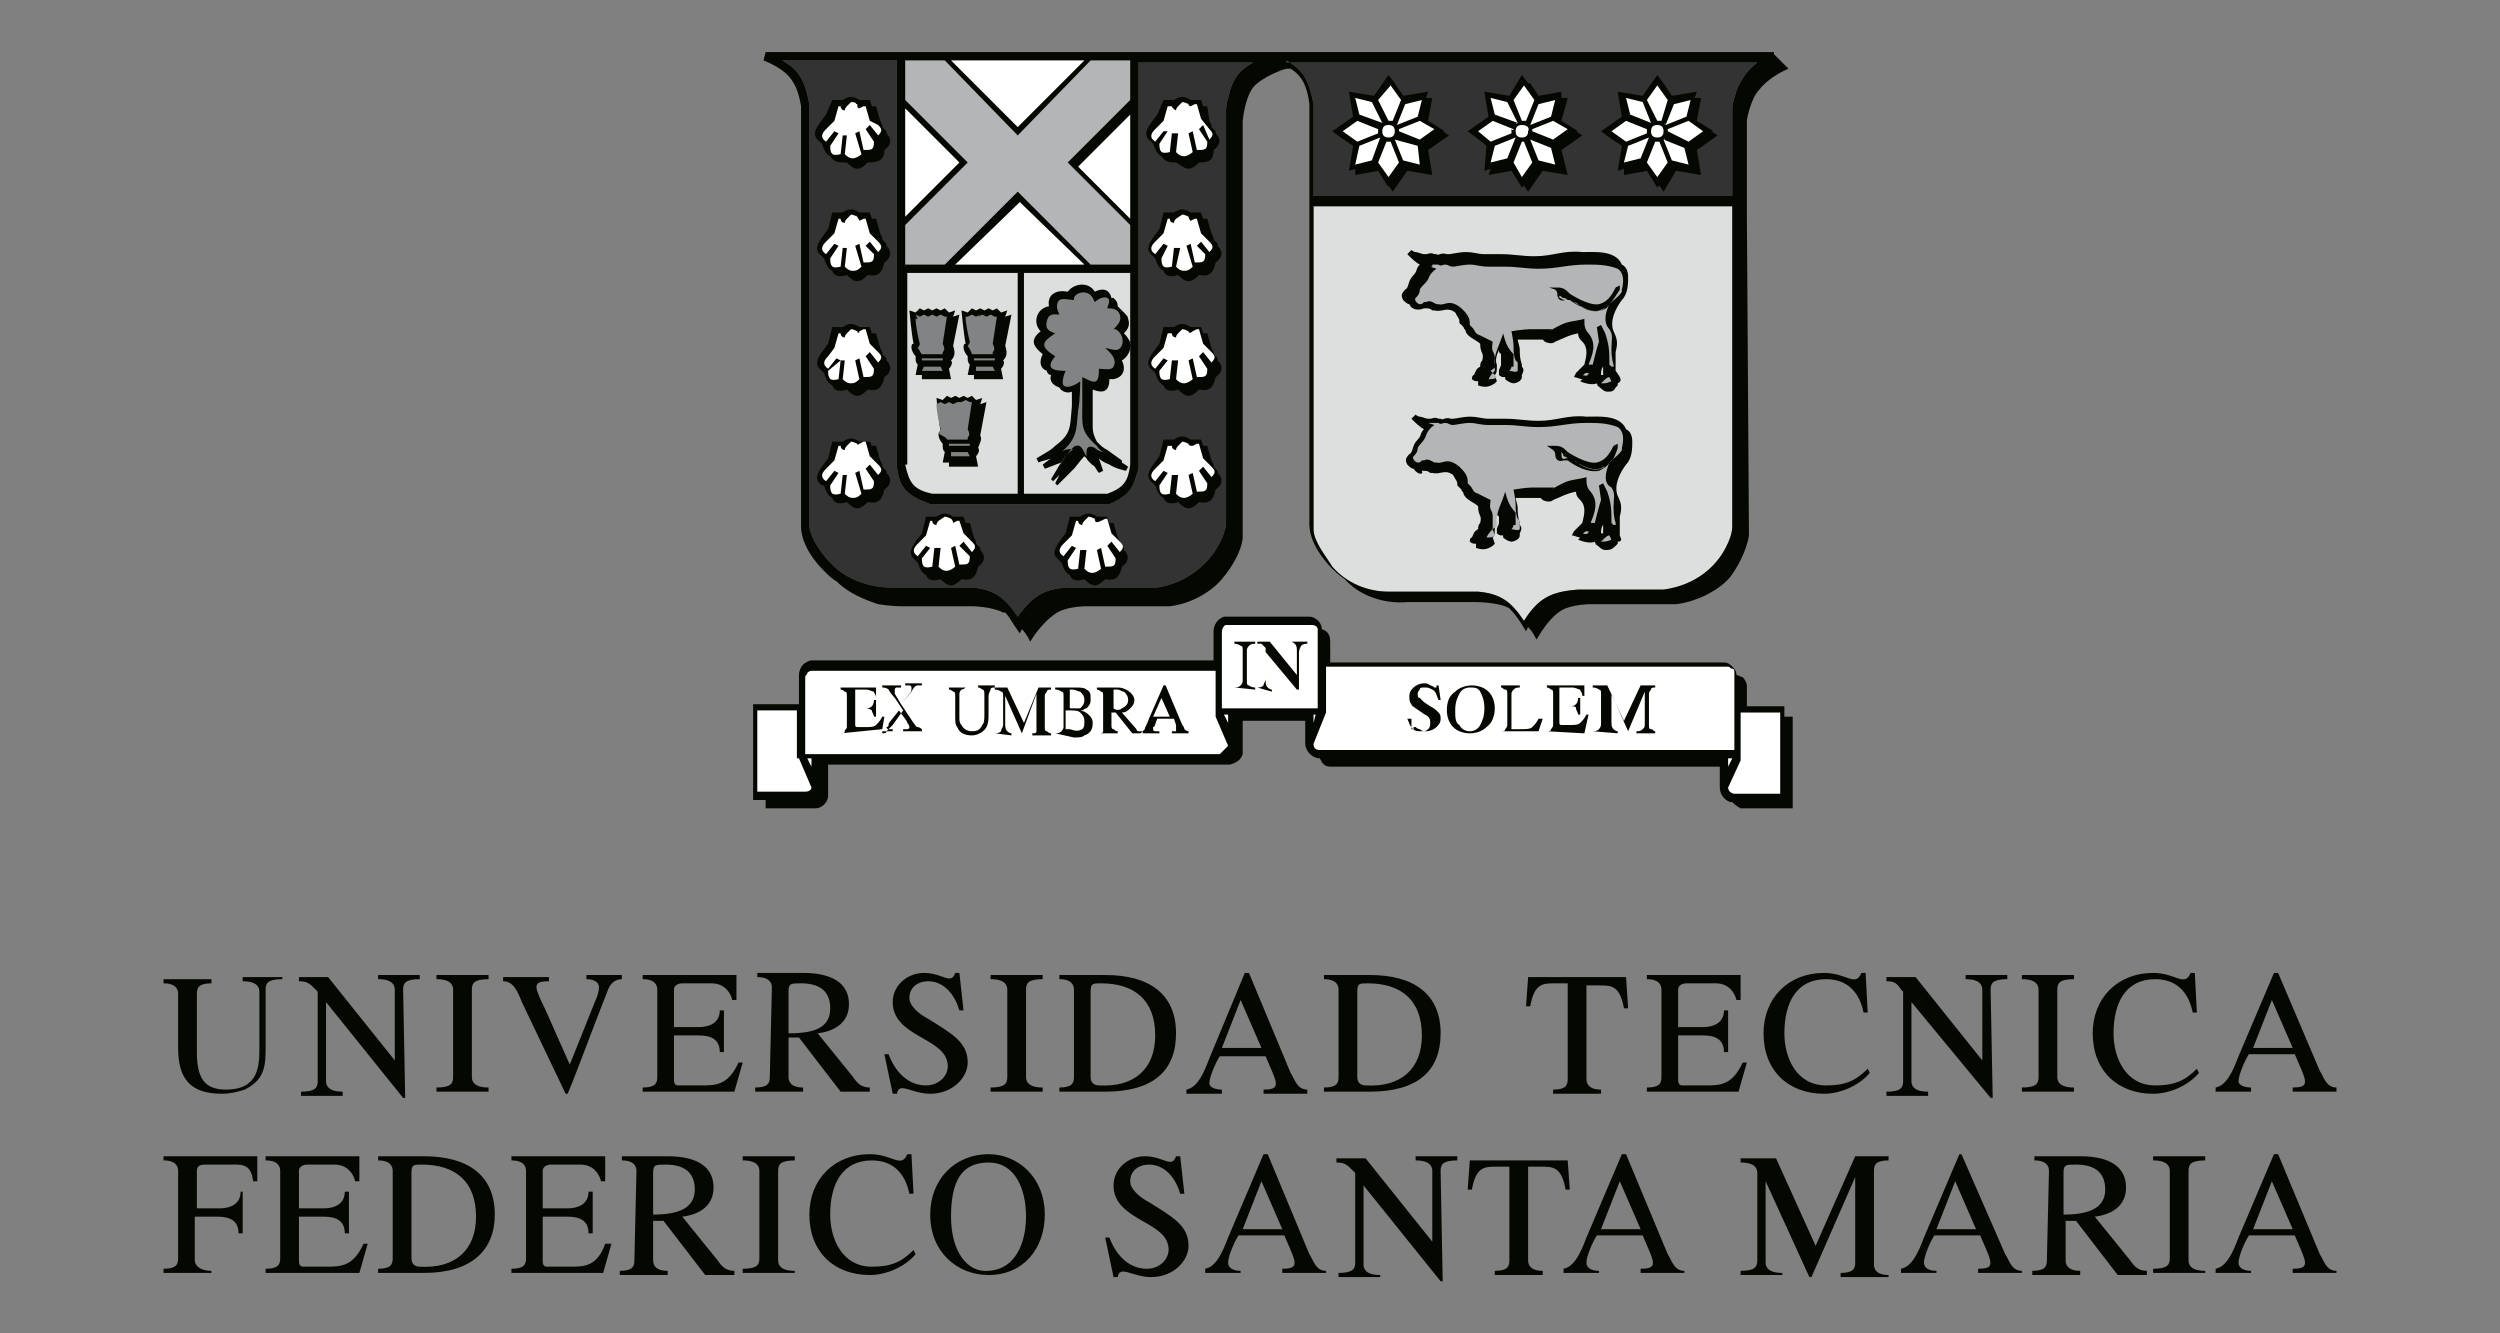 <?xml version="1.0" encoding="UTF-8"?><svg id="Capa_1" xmlns="http://www.w3.org/2000/svg" viewBox="0 0 120 64"><rect x="0" y="0" width="120" height="64" fill="#808080" stroke="none"/><defs><style>.cls-1{fill:#fff;}.cls-1,.cls-2,.cls-3,.cls-4,.cls-5,.cls-6{fill-rule:evenodd;}.cls-2{fill:#828384;}.cls-3{fill:#050800;}.cls-4{fill:#333;}.cls-5{fill:#b4b5b6;}.cls-6{fill:#dddfdf;}</style></defs><path class="cls-3" d="M109.05,48l1,2.3h-1.9l.9-2.3Zm.3-1.3h-.2l-1.7,4c-.3,.8-.6,1.4-1.1,1.5v.2h1.7v-.2c-.3,0-.6-.1-.6-.3,0-.3,.3-1,.5-1.3h2.2l.3,.7c.3,.7,.3,.9-.4,.9v.2h2.1v-.2c-.5,0-.6-.5-.8-.8l-2-4.7Zm-4,0h-.2c-.3,.7-.7,0-1.8,0-1.7,0-2.9,1.2-2.9,2.9,0,1.8,1.2,2.9,2.9,2.9,.8,0,1.7-.4,2.2-1l-.1-.2c-.6,.6-1.1,.8-2,.8-1.4,0-2-1.3-2-2.5,0-1.5,.6-2.6,2-2.6,1,0,1.6,.6,1.8,1.6h.2l-.1-1.9Zm-6.6,.8c0-.3,.1-.5,.8-.5v-.2h-2.5v.2c.7,0,.8,.3,.8,.5v4.2c0,.3-.1,.5-.8,.5v.2h2.5v-.2c-.7,0-.8-.3-.8-.5v-4.2Zm-3.2,0c0-.3,.1-.5,.8-.5v-.2h-2v.2c.7,0,.8,.3,.8,.5v3.4l-3.2-4h-1.4v.2c.4,0,.5,.1,.7,.4l.1,.1v4.3c0,.3-.1,.5-.8,.5v.2h2v-.2c-.7,0-.8-.3-.8-.5v-3.8l3.8,4.6h.1l-.1-5.2h0Zm-6-.8h-.2c-.3,.7-.7,0-1.8,0-1.7,0-2.9,1.2-2.9,2.9,0,1.8,1.2,2.9,2.9,2.9,.8,0,1.7-.4,2.2-1l-.1-.2c-.6,.6-1.1,.8-2,.8-1.4,0-2-1.3-2-2.5,0-1.5,.6-2.6,2-2.6,1,0,1.6,.6,1.8,1.6h.2l-.1-1.9Zm-6.1,5.7l.4-1.4h-.2c-.5,1.1-1.1,1.1-1.8,1.1h-1.1c-.2,0-.2-.2-.2-.3v-2.1h1.2c.6,0,1,.2,1,.8h.2v-2h-.2c0,.6-.5,.8-1,.8h-1.2v-1.8c0-.2,.2-.3,.4-.3h1.4c.6,0,.9,.4,1,.8h.2v-1.2h-4.5v.2c.6,0,.7,.3,.7,.5v4.2c0,.3-.1,.5-.7,.5v.2c-.2,0,4.4,0,4.4,0Zm-6.6-.1c-.6,0-.7-.3-.7-.5v-4.5h.6c.6,0,1,0,1.2,1.1h.2l-.1-1.5h-4.7l-.1,1.4h.2c.2-1.1,.6-1.1,1.2-1.1h.6v4.6c0,.3-.1,.5-.7,.5v.2h2.3v-.2h0Zm-11.7-4.7c0-.4,.1-.4,.5-.4,1.6,0,2.6,.8,2.6,2.5,0,1.6-1,2.5-2.7,2.4-.2,0-.4-.1-.4-.4v-4.1Zm.6,4.8c2.3,0,3.4-1,3.4-2.8,0-1.9-1.3-2.8-3.4-2.8h-2.2v.2c.6,0,.7,.3,.7,.5v4.2c0,.3-.1,.5-.7,.5v.2s2.2,0,2.2,0Zm-6.2-4.4l1,2.3h-1.9l.9-2.3Zm.4-1.3h-.2l-1.7,4.1c-.3,.8-.6,1.4-1.1,1.5v.2h1.7v-.2c-.3,0-.6-.1-.6-.3,0-.3,.3-1,.5-1.3h2.2l.3,.7c.3,.7,.3,.9-.4,.9v.2h2.1v-.2c-.5,0-.6-.5-.8-.8l-2-4.8Zm-7.6,.9c0-.4,.1-.4,.5-.4,1.6,0,2.6,.8,2.6,2.5,0,1.6-1,2.5-2.7,2.4-.2,0-.4-.1-.4-.4,0,0,0-4.1,0-4.1Zm.7,4.8c2.3,0,3.4-1,3.4-2.8,0-1.9-1.3-2.8-3.4-2.8h-2.2v.2c.6,0,.7,.3,.7,.5v4.2c0,.3-.1,.5-.7,.5v.2s2.2,0,2.2,0Zm-3.8-4.9c0-.3,.1-.5,.8-.5v-.2h-2.5v.2c.7,0,.8,.3,.8,.5v4.2c0,.3-.1,.5-.8,.5v.2h2.5v-.2c-.7,0-.8-.3-.8-.5v-4.2Zm-6.4,5h.2c.1-.6,.7,0,1.6,0,1.1,0,1.8-.8,1.8-1.5,0-1-.8-1.4-1.9-2.1-.4-.2-.9-.6-.9-1,0-.5,.4-.8,.9-.8,.8,0,1.3,.7,1.5,1.4h.2l-.2-1.8h-.2c-.2,.6-.6,0-1.5,0-.8,0-1.5,.6-1.5,1.4,0,1.6,2.3,1.7,2.6,2.8,.2,.6-.3,1.2-1,1.2-.9,0-1.5-.7-1.8-1.5h-.2l.4,1.9Zm-5-4.9c0-.4,.1-.4,.6-.4,.8,0,1.4,.3,1.4,1.2s-.7,1.2-2,1.2v-2Zm-.9,4.1c0,.3-.1,.5-.7,.5v.2h2.3v-.2c-.6,0-.7-.3-.7-.5v-1.9h.5l2,2.6h1.4v-.2c-.4,0-.6-.2-.8-.5l-1.7-2.1c.8-.1,1.5-.5,1.5-1.4,0-1-.8-1.5-2.2-1.5h-2.2v.2c.6,0,.7,.3,.7,.5l-.1,4.3h0Zm-1.7,.7l.4-1.4h-.2c-.5,1.1-1.1,1.1-1.8,1.1h-1.1c-.2,0-.2-.2-.2-.3v-2.1h1.2c.6,0,1,.2,1,.8h.2v-2h-.2c0,.6-.5,.8-1,.8h-1.2v-1.8c0-.2,.2-.3,.4-.3h1.4c.6,0,.9,.4,1,.8h.2v-1.2h-4.5v.2c.6,0,.7,.3,.7,.5v4.2c0,.3-.1,.5-.7,.5v.2c-.2,0,4.4,0,4.4,0Zm-8.1,.1h.1c.5-1.2,1.3-3.4,1.9-4.9,.1-.3,.3-.6,.7-.6v-.2h-1.7v.2c.3,0,.6,.1,.6,.4,0,.2-.1,.5-.2,.7l-1.2,3-1.2-2.7c-.1-.2-.4-.8-.4-1s.1-.3,.6-.3v-.2h-2.2v.2c.5,0,.7,.5,.9,1l2.1,4.4Zm-4.5-5c0-.3,.1-.5,.8-.5v-.2h-2.5v.2c.7,0,.8,.3,.8,.5v4.2c0,.3-.1,.5-.8,.5v.2h2.5v-.2c-.7,0-.8-.3-.8-.5v-4.2Zm-3.3,0c0-.3,.1-.5,.8-.5v-.2h-2v.2c.7,0,.8,.3,.8,.5v3.4l-3.2-4h-1.4v.2c.4,0,.5,.1,.8,.4l.1,.1v4.3c0,.3-.1,.5-.8,.5v.2h2v-.2c-.7,0-.8-.3-.8-.5v-3.8l3.7,4.6h.1l-.1-5.2h0Zm-10.8,2.8c0,1.5,.6,2.2,2.1,2.2,.4,0,.8-.1,1.1-.2,1-.5,1-1.2,1-2.1v-2.7c0-.3,.1-.5,.8-.5v-.1h-1.9v.2c.7,0,.8,.3,.8,.5v2.7c0,.8,0,2-1.6,2-1,0-1.4-.5-1.4-1.8v-2.8c0-.3,.1-.5,.7-.5v-.2h-2.3v.2c.6,0,.7,.3,.7,.5v2.6h0Zm100.5,6.4l1,2.3h-1.9l.9-2.3Zm.3-1.3h-.2l-1.7,4c-.3,.8-.6,1.4-1.1,1.5v.2h1.7v-.1c-.3,0-.6-.1-.6-.4s.3-1,.5-1.3h2.2l.3,.7c.3,.7,.3,.9-.4,.9v.2h2.1v-.1c-.5,0-.6-.5-.8-.8l-2-4.8Zm-4.3,.8c0-.3,.1-.5,.8-.5v-.2h-2.5v.2c.7,0,.8,.3,.8,.5v4.2c0,.3-.1,.5-.8,.5v.2h2.5v-.1c-.7,0-.8-.3-.8-.5v-4.3Zm-6,.1c0-.4,.1-.4,.6-.4,.8,0,1.4,.3,1.4,1.2s-.8,1.2-2,1.2v-2Zm-.8,4.2c0,.3-.1,.5-.7,.5v.2h2.3v-.2c-.6,0-.7-.3-.7-.5v-1.9h.5l2,2.6h1.4v-.2c-.4,0-.6-.2-.8-.5l-1.7-2.1c.8-.1,1.5-.5,1.5-1.4,0-1-.8-1.5-2.2-1.5h-2.2v.2c.6,0,.7,.3,.7,.5l-.1,4.3h0Zm-4.4-3.8l1,2.3h-1.9l.9-2.3Zm.3-1.3h-.1l-1.7,4c-.3,.8-.6,1.4-1.1,1.5v.2h1.7v-.1c-.3,0-.6-.1-.6-.4s.3-1,.5-1.3h2.2l.3,.7c.3,.7,.3,.9-.4,.9v.2h2.1v-.1c-.5,0-.6-.5-.8-.8l-2.1-4.8Zm-4.2,.8c0-.3,.1-.5,.7-.5v-.2h-1.6l-1.9,4.3-1.9-4.2h-1.7v.2c.7,0,.8,.3,.8,.5v4.2c0,.3-.1,.5-.8,.5v.2h2v-.1c-.7,0-.8-.3-.8-.5v-3.9l2.1,4.6h.1l2.1-4.8v4.1c0,.3-.1,.5-.7,.5v.2h2.3v-.1c-.6,0-.7-.3-.7-.5v-4.5Zm-12.2,.5l1,2.3h-1.9l.9-2.3Zm.3-1.3h-.2l-1.7,4c-.3,.8-.6,1.4-1.1,1.5v.2h1.7v-.1c-.3,0-.6-.1-.6-.4s.3-1,.5-1.3h2.2l.3,.7c.3,.7,.3,.9-.4,.9v.2h2.1v-.1c-.5,0-.6-.5-.8-.8l-2-4.8Zm-4,5.6c-.6,0-.7-.3-.7-.5v-4.5h.6c.6,0,1,0,1.2,1.1h.2l-.1-1.4h-4.7l-.1,1.4h.2c.2-1.1,.6-1.1,1.2-1.1h.6v4.5c0,.3-.1,.5-.7,.5v.2h2.3v-.2h0Zm-4.9-4.8c0-.3,.1-.5,.8-.5v-.2h-2v.2c.7,0,.8,.3,.8,.5v3.4l-3.2-4h-1.4v.2c.4,0,.5,.1,.8,.4l.1,.1v4.3c0,.3-.1,.5-.8,.5v.2h2v-.1c-.7,0-.8-.3-.8-.5v-3.8l3.7,4.6h.1l-.1-5.3h0Zm-8.6,.5l1,2.3h-1.9l.9-2.3Zm.3-1.3h-.2l-1.7,4c-.3,.8-.6,1.4-1.1,1.5v.2h1.7v-.1c-.3,0-.6-.1-.6-.4s.3-1,.5-1.3h2.2l.3,.7c.3,.7,.3,.9-.4,.9v.2h2.1v-.1c-.5,0-.6-.5-.8-.8l-2-4.8Zm-7.4,5.9h.2c.1-.6,.7,0,1.6,0,1.1,0,1.8-.8,1.8-1.5,0-1-.8-1.4-1.9-2.1-.4-.2-.9-.6-.9-1,0-.5,.4-.8,.9-.8,.8,0,1.3,.7,1.5,1.4h.2l-.2-1.8h-.2c-.2,.6-.6,0-1.5,0-.8,0-1.5,.6-1.5,1.4,0,1.6,2.3,1.7,2.6,2.8,.2,.6-.3,1.2-1,1.2-.9,0-1.5-.7-1.8-1.5h-.2l.4,1.9Zm-6-5.5c1.3,0,1.8,1.3,1.8,2.6,0,.9-.3,2.5-1.8,2.6-1,.1-1.8-.9-1.8-2.6,0-1.7,.5-2.6,1.8-2.6Zm0-.4c-1.6,0-2.8,1.2-2.8,2.9,0,1.8,1.3,2.9,2.8,2.9,1.7,0,2.7-1.3,2.7-2.9,0-1.8-1.3-2.9-2.7-2.9Zm-3.7,0h-.2c-.3,.7-.7,0-1.8,0-1.7,0-2.9,1.2-2.9,2.9,0,1.8,1.2,2.9,2.9,2.9,.8,0,1.7-.4,2.2-1l-.1-.2c-.6,.6-1.1,.8-2,.8-1.4,0-2-1.3-2-2.5,0-1.5,.6-2.6,2-2.6,1,0,1.6,.6,1.8,1.6h.2l-.1-1.9Zm-6.4,.8c0-.3,.1-.5,.8-.5v-.2h-2.5v.2c.7,0,.8,.3,.8,.5v4.2c0,.3-.1,.5-.8,.5v.2h2.5v-.1c-.7,0-.8-.3-.8-.5v-4.3Zm-6,.1c0-.4,.1-.4,.6-.4,.8,0,1.4,.3,1.4,1.2s-.8,1.2-2,1.2v-2Zm-.9,4.2c0,.3-.1,.5-.7,.5v.2h2.3v-.2c-.6,0-.7-.3-.7-.5v-1.9h.5l2,2.6h1.4v-.2c-.4,0-.6-.2-.8-.5l-1.7-2.1c.8-.1,1.5-.5,1.5-1.4,0-1-.8-1.5-2.2-1.5h-2.2v.2c.6,0,.7,.3,.7,.5l-.1,4.3h0Zm-1.5,.6l.4-1.4h-.3c-.4,1.1-1,1.1-1.7,1.1h-1.1c-.2,0-.2-.2-.2-.3v-2.1h1.2c.6,0,1,.2,1,.8h.2v-2h-.2c0,.6-.5,.8-1,.8h-1.2v-1.8c0-.2,.2-.3,.4-.3h1.4c.6,0,.9,.4,1,.8h.2v-1.2h-4.5v.2c.6,0,.7,.3,.7,.5v4.2c0,.3-.1,.5-.7,.5v.2h4.4Zm-9.2-4.8c0-.4,.1-.4,.5-.4,1.6,0,2.6,.8,2.6,2.5,0,1.6-1,2.5-2.7,2.4-.2,0-.4-.1-.4-.4v-4.1Zm.6,4.8c2.3,0,3.4-1.1,3.4-2.8,0-1.9-1.3-2.8-3.4-2.8h-2.2v.2c.6,0,.7,.3,.7,.5v4.2c0,.3-.1,.5-.7,.5v.2s2.2,0,2.2,0Zm-3.1,0l.4-1.4h-.2c-.5,1.1-1.1,1.1-1.8,1.1h-1.1c-.2,0-.2-.2-.2-.3v-2.1h1.2c.6,0,1,.2,1,.8h.2v-2h-.2c0,.6-.5,.8-1,.8h-1.2v-1.8c0-.2,.2-.3,.4-.3h1.3c.6,0,.9,.4,1,.8h.2v-1.2h-4.5v.2c.6,0,.7,.3,.7,.5v4.2c0,.3-.1,.5-.7,.5v.2h4.5Zm-7.1,0v-.1c-.6,0-.8-.3-.8-.5v-2.1h1.1c.6,0,1,.2,1,.8h.2v-2h-.1c0,.6-.5,.8-1,.8h-1.1v-1.8c0-.2,.1-.3,.4-.3h1.1c.6,0,1.1-.1,1.2,.8h.2v-1.2H7.85v.2c.6,0,.7,.3,.7,.5v4.2c0,.3-.1,.5-.7,.5v.2s2.3,0,2.3,0Z"/><g><g><path class="cls-6" d="M83.15,9.9h-20.1v15.5c0,.6,.6,1.3,.9,1.8,.7,.8,1.7,1.2,2.7,1.2h4.3c1.1,.1,1.6,.5,2.2,1.4,.7-1.1,1.3-1.4,2.6-1.5h4.1c1.5-.2,2.7-1.1,3.2-2.5,.1-.3,.1-.5,.1-.5,0,0,0-15.4,0-15.4Z"/><path class="cls-4" d="M37.55,2.9c.9,.5,1.1,1.1,1.3,2.1V25.3c.1,.6,.6,1.3,1,1.7,.7,.8,1.9,1.2,2.9,1.2h3.9c1.1,.1,1.6,.5,2.2,1.4,.8-1.1,1.4-1.4,2.7-1.4h4c1.4-.2,2.7-1.2,3.2-2.6,0-.1,.1-.3,.1-.4V5.3s0-.3,.1-.6c.2-.9,.5-1.3,1.2-1.7h-5.5V22.4s0,.2-.1,.4c-.2,.8-.6,1.1-1.3,1.4h-8.6s-.2-.1-.5-.2c-.8-.4-1-.8-1.1-1.6V2.9h-5.5Z"/><path class="cls-4" d="M61.75,2.9c.9,.5,1.1,1.1,1.3,2.1v4.4h20.1V5.3s0-.3,.1-.6c.2-.8,.6-1.3,1.1-1.7h-22.6v-.1Z"/><g><path class="cls-3" d="M76.95,25.2c-.1,.1-.1,.3-.1,.4h.1v-.4Zm.7,.8v.1l-.1,.1c-.2,.2-.3,.2-.5,.2s-.3-.2-.5-.3h.1c-.1,0-.1-.1-.1-.1-.2,.1-.6,0-.8-.1l.1-.1c-.1,0-.3-.1-.4-.1l.1-.2c.1-.1,.2-.2,.3-.3l.1-.1c.1-.4,.2-.8-.1-1.1-.1-.1-.2-.2-.2-.4-.5,.1-.6,.2-1.1,.4-.1,.1-.3,.1-.5,0h0l-.1-.1h-1.2c0,.1,.1,.3,.1,.5s0,.4,.1,.7v.1c.1,.1,.1,.2,0,.4v.1c0,.2-.3,.3-.4,.3s-.3-.1-.4-.2v-.1h-.1c-.1,0-.2-.1-.2-.1v-.2c0-.1,.1-.2,.1-.3v-.3l-.1-.1v-.1c-.1,.2-.2,.5-.1,.7v.1c0,.2,0,.3-.1,.4l.1,.3-.1,.1c-.3,.2-.5,.2-.8,.1v-.2c-.1,0-.2,0-.3-.1,0,0,0-.2,.1-.2,.1-.2,.1-.3,.3-.4h0c0-.1,0-.2,.1-.3,.1-.4-.1-.3-.1-.8-.2-.2-.6-.3-.7-.6,0-.1-.1-.1-.1-.2h0l-.2-.2v-.1c0-.1-.1-.2-.2-.4-.4-.3-.6,0-1-.1h-.1c-.1-.1-.2-.1-.3-.1h-.1c.1,.2-.2,.2-.4-.1-.1,0-.2-.1-.3-.2-.1-.2-.1-.3,.1-.5h0c.2-.1,.1-.4,.4-.7,.2-.2,.1-.3,.3-.5-.2-.1-.4-.3-.6-.5l.2-.2s.1,.1,.2,.1,.3,.1,.4,.1h.1c.1,0,.2-.1,.4,0h.1c.1,.1,.2-.1,.5,0h.1c.1,0,.5-.1,.8-.1,.4,0,.6,.1,.9,.1h.8c.6,0,1,.1,1.6,.1,.9,0,1.4-.3,2.3-.2,.6,0,1.6-.1,1.9,.6,.2,.1,.3,.3,.3,.6s0,.8-.3,1.1c-.3,.4-.6,1-.4,1.5,.2,.4,.2,.6,.1,1v.9c.1,.2,.1,.3-.1,.3Z"/><path class="cls-5" d="M77.25,25.7c-.1,0-.2,.1-.3,.2l-.1,.1h.1q.2,0,.4-.1l-.1-.2Zm-1-.2h-.1c-.1,0-.1,.1-.2,.1q.3,.1,.3-.1Zm1-3.3c.2-.2,.5-.4,.6-.6v-.1c.1-.4,.1-.8-.2-1-.5-.2-1-.2-1.5-.2-.9,0-1.4,.2-2.3,.2-.6,0-1-.1-1.6-.1h-.8c-.4,0-.6-.1-.9-.1s-.7,.1-.8,.1c-.2,0-.2-.1-.4-.1-.1,0-.2,.1-.3,0h-.5l.3,.1q-.3,.2-.4,.5c-.1,.3-.3,.4-.4,.6,0,.2-.1,.3-.2,.4h0c-.1,.1,.1,.3,.2,.3s.1,0,.2-.1h.1c.2-.1,.3,0,.5,.1h.1c.3,.1,.5-.3,1.1,.2,.2,.2,.4,.4,.4,.7v.1l.1,.1c.2,.2,.1,.3,.4,.4,.2,.1,.6,.3,.6,.3-.1,.6,.1,.4,.1,.8v.6c-.1,.1-.2,.2-.3,.4,.2,0,.3,0,.4-.1l-.1-.3c.1-.1,.2-.1,.2-.2v-.1c-.1-.4,.3-1.1,.4-1.5,.1,.4,.2,.7,.5,1v.6l-.1-.1,.1,.1h-.1s0,.1-.1,.2c.1,0,.3,.1,.4,0v-.4l-.1-.1c-.1-.2-.1-.5-.1-.7s-.1-.7-.1-.7c0,0,.6-.1,.9-.1h1.1l-.2,.1c.2-.1,.5-.3,.8-.4s.6-.1,.9-.2c0,.3,0,.5,.2,.7,.4,.5,.2,1,0,1.5h.2c.1-.4,.2-.8,.3-1.1l-.1-.7,.2-.1s.1,.2,.2,.4c.2,.6,.2,.9,.2,1.5l.1,.1h.1v-.1c-.1-.3-.1-.6-.1-.8,0-.4,.1-.6-.1-.9-.4-.2-.3-.7-.1-1.2-.1,.2-.3,.3-.5,.4-.5,.1-1.1-.2-1.5-.5h-.2c-.3,.1-.4-.1-.4-.3q0-.1-.1-.2l-.3-.2h.4c.3,0,.4,.1,.6,.3,0,0,.9,.6,1.4,.5,.4-.1,.6-.4,.8-.8v0l.2-.1v.2c-.1,.3-.2,.6-.4,.7Zm-1.7-.1c.3,.2,.8,.5,1.2,.4,.1,0,.2-.1,.3-.1-.3,.2-.7,.2-1.2-.1-.1-.1-.2-.1-.3-.2Zm-.4-.1h.1s-.1-.1-.2-.1q0-.1-.1-.2h0v.1c0,.1,0,.3,.2,.2h0Z"/></g><g><polygon class="cls-3" points="73.45 4 73.85 4.6 74.95 4.4 74.95 4.7 75.25 4.7 74.95 5.8 75.75 6.3 75.65 6.3 75.95 6.5 74.95 7.2 75.25 8.4 74.05 8.2 73.35 9.2 73.15 8.9 73.05 9 72.55 8.2 71.45 8.4 71.55 8.1 71.25 8.2 71.35 7 70.85 6.6 70.45 6.3 71.45 5.6 71.25 4.4 72.45 4.6 73.05 3.6 73.35 4 73.45 4"/><path class="cls-1" d="M72.65,4.8l.4,1h.2l.4-1-.5-.7-.5,.7Zm.2,1.1l-.5-1-.8-.2,.2,.8,1.1,.4c-.1,.1-.1,0,0,0Zm-.2,.3l-1-.4-.7,.5,.6,.5,1-.4v-.2c.1,.1,.1,0,.1,0Zm.1,.4l-1,.4-.2,.8,.8-.2,.4-1c0,.1,0,0,0,0Zm.3,.2l-.4,1,.4,.7,.5-.7-.4-1h-.1Zm.4-.1l.4,1,.8,.2-.2-.8-1-.4c0-.1,0,0,0,0Zm.1-.4l1,.4,.7-.5-.7-.4-1,.4v.1h0Zm-.1-.3l1-.4,.2-.8-.8,.2-.4,1q0-.1,0,0Zm-.4,0c-.2,0-.3,.1-.3,.3s.1,.3,.3,.3,.3-.1,.3-.3c.1-.2-.1-.3-.3-.3Z"/></g><path class="cls-3" d="M83.95,25.7s-.1,.9-.9,2c-.6,.7-1.7,1.2-2.6,1.3h-4.1s-.9,0-1.4,.3-.9,.9-1.2,1.4c-.1-.2-.2-.4-.4-.6l-.1,.2c-.3-.5-.5-.8-.8-1.1-.5-.3-1.6-.3-1.6-.3h-3.3c-1.1,.1-2.3-.3-3-1.1-.3-.2-.5-.4-.7-.6-1.1-1.2-1-2-1-2.2V5c-.1-.9-.4-1.4-.9-1.7h-.2c-.1,0-1.2,.4-1.6,.9-.4,.5-.5,1.6-.5,1.6V25.8s0,.8-1,2c-.6,.7-1.6,1.2-2.5,1.3h-4s-.9,0-1.4,.3-1,.9-1.3,1.4c-.1-.2-.2-.4-.4-.6l-.1,.2c-.3-.4-.5-.8-.7-1h-.1c-.6-.3-1.5-.3-1.5-.3h-3.4s-.5,0-1.1-.1c-.6-.2-1.4-.5-2-1.1-.2-.1-.4-.3-.6-.5-1.1-1.1-1.1-2-1.1-2.1V5.1c-.2-1.2-.6-1.7-1.8-2.2l.1-.4h48.4v.1l.7,.7c-.5,.2-1.1,.6-1.4,1-.4,.4-.6,1.4-.6,1.5v4.4l.1,15.5Zm-.8-15.8h-20.1v15.5c0,.6,.6,1.3,.9,1.8,.7,.8,1.7,1.2,2.7,1.2h4.3c1.1,.1,1.6,.5,2.2,1.4,.7-1.1,1.3-1.4,2.6-1.5h4.1c1.5-.2,2.7-1.1,3.2-2.5,.1-.3,.1-.5,.1-.5,0,0,0-15.4,0-15.4ZM61.75,2.9c.9,.5,1.1,1.1,1.3,2.1v4.4h20.1V5.3s0-.3,.1-.6c.2-.8,.6-1.3,1.1-1.7h-22.6v-.1Zm-24.2,0c.9,.5,1.1,1.1,1.3,2.1V25.3c.1,.6,.6,1.3,1,1.7,.7,.8,1.9,1.2,2.9,1.2h3.9c1.1,.1,1.6,.5,2.2,1.4,.8-1.1,1.4-1.4,2.7-1.4h4c1.4-.2,2.7-1.2,3.2-2.6,0-.1,.1-.3,.1-.4V5.3s0-.3,.1-.6c.2-.9,.5-1.3,1.2-1.7h-5.5V22.4s0,.2-.1,.4c-.2,.8-.6,1.1-1.3,1.4h-8.6s-.2-.1-.5-.2c-.8-.4-1-.8-1.1-1.6V2.9h-5.5Z"/><path class="cls-6" d="M43.45,22.3c.2,.9,.4,1.2,1.3,1.4h4.1V13.1h-5.3v9.2h-.1Z"/><g><path class="cls-3" d="M48.15,17.3c.1,.1,0,.3-.1,.4l.1,.5h-1.4v-.2h-.3l.1-.5c-.1-.1-.1-.2-.1-.3v-.1c-.1-.1-.2-.3-.2-.4s0-.2,.1-.2c-.1-.5-.2-1.6-.2-1.6l.3,.1,.2-.2,.2,.1,.2-.1,.2,.1,.2-.1,.2,.1,.2-.1,.2,.2,.3-.1-.1,.3,.3-.1-.3,1.5h0c.1,.3,.1,.5-.1,.7h0Z"/><path class="cls-2" d="M46.65,17h1v-.1c.1-.1,.1-.2,0-.4l.2-1.3h-.1l-.2-.1-.2,.1-.2-.1-.2,.1,.1-.1-.2,.1-.2-.1-.2,.1h-.1c0,.3,.1,.8,.2,1.2,0,.1-.1,.2-.1,.2,0,0,.2,.3,.2,.4Zm1,.6h-.8v.2h.9l-.1-.2Zm-.9-.4v.1h1v-.1h-1Z"/></g><g><path class="cls-3" d="M46.95,21.5c.1,.1,0,.3-.1,.4l.1,.5h-1.4v-.2h-.3l.1-.5c-.1-.1-.1-.2-.1-.3v-.1c-.1-.1-.2-.3-.2-.4s0-.2,.1-.2c-.1-.5-.2-1.6-.2-1.6l.3,.1,.2-.2,.2,.1,.2-.1,.2,.1,.2-.1,.2,.1,.2-.1,.2,.2,.3-.1-.1,.3,.3-.1-.3,1.6h0c.1,.2,0,.3-.1,.6h0Z"/><path class="cls-2" d="M45.45,21.1h1v-.1c.1-.1,.1-.2,0-.4l.2-1.3h-.1l-.2-.1-.2,.1h-.2l-.2,.1-.2-.1-.2,.1-.2-.1-.2,.1h0c0,.3,.1,.8,.2,1.2,0,.1-.1,.2-.1,.2,.3,.2,.4,.2,.4,.3Zm1,.6h-.8v.2h.9l-.1-.2Zm-.9-.4v.1h1v-.1h-1Z"/></g><g><path class="cls-3" d="M76.95,17.6c-.1,.1-.1,.3-.1,.4h.1v-.4Zm.7,.8v.1l-.1,.1c-.1,.2-.2,.2-.4,.2s-.3-.2-.5-.3h.1c-.1,0-.1-.1-.1-.1-.2,.1-.6,0-.8-.1l.1-.1c-.1,0-.3-.1-.4-.1l.1-.2c.1-.1,.2-.2,.3-.3l.1-.1c.1-.4,.2-.8-.1-1.1-.1-.1-.2-.2-.2-.4-.5,.1-.6,.2-1.1,.4-.1,.1-.3,.1-.5,0h0l-.1-.1h-1.2c0,.1,.1,.3,.1,.5s0,.4,.1,.7v.1c.1,.1,.1,.2,0,.4v.1c0,.2-.3,.3-.4,.3s-.3-.1-.4-.2v-.1h-.1c-.1,0-.2-.1-.2-.1v-.2c0-.1,.1-.2,.1-.3v-.5l-.1-.1v-.1c-.1,.2-.2,.5-.1,.7v.1c0,.2,0,.3-.1,.4l.1,.3-.1,.1c-.3,.2-.5,.2-.8,.1v-.2c-.1,0-.2,0-.3-.1,0,0,0-.2,.1-.2,.1-.2,.1-.3,.3-.4h0c0-.1,0-.2,.1-.3,.1-.4-.1-.3-.1-.8-.2-.2-.6-.3-.7-.6,0-.1-.1-.1-.1-.2h0q-.1-.1-.2-.2v-.1c0-.1-.1-.2-.2-.4-.4-.3-.6,0-1-.1h-.1c-.1-.1-.2-.1-.3-.1h-.1c-.2,.1-.6,.1-.7-.2-.1,0-.2-.1-.3-.2-.1-.2-.1-.3,.1-.5h0c.2-.1,.1-.4,.4-.7,.2-.2,.1-.3,.3-.5-.2-.1-.4-.3-.6-.5l.2-.2s.1,.1,.2,.1,.3,.1,.4,.1h.1c.1,0,.2-.1,.4,0h.1c.1,.1,.2-.1,.5,0h.1c.1,0,.5-.1,.8-.1,.4,0,.6,.1,.9,.1h.8c.6,0,1,.1,1.6,.1,.9,0,1.4-.3,2.3-.2,.6,0,1.6-.1,1.9,.6,.2,.1,.3,.3,.3,.6s0,.8-.3,1.1c-.3,.4-.6,1-.4,1.5,.2,.4,.2,.6,.1,1v.9c.3,.4,.3,.5,.1,.6Z"/><path class="cls-5" d="M76.25,17.9h-.1c-.1,0-.1,.1-.2,.1q.3,.1,.3-.1Zm1,.2c-.1,0-.2,.1-.3,.2l-.1,.1h.1q.2,0,.4-.1l-.1-.2Zm0-3.5c.2-.2,.5-.4,.6-.6v-.1c.1-.4,.1-.8-.2-1-.5-.2-1-.2-1.5-.2-.9,0-1.4,.2-2.3,.2-.6,0-1-.1-1.6-.1h-.8c-.4,0-.6-.1-.9-.1s-.7,.1-.8,.1c-.2,0-.2-.1-.4-.1-.1,0-.2,.1-.3,0h-.3v.1h-.1l.3,.1q-.3,.2-.4,.5c-.1,.2-.3,.3-.4,.5,0,.2-.1,.3-.2,.4h0c-.1,.1,.1,.3,.2,.3s.1,0,.2-.1h.1c.2-.1,.3,0,.5,.1h.1c.3,.1,.5-.3,1.1,.2,.2,.2,.4,.4,.4,.7v.1l.1,.1c.2,.2,.1,.3,.4,.4,.2,.1,.6,.3,.6,.3-.1,.6,.1,.4,.1,.8v.6c-.1,.1-.2,.2-.3,.4,.2,0,.3,0,.4-.1l-.3-.3c.1-.1,.2-.1,.2-.2v-.1c-.1-.4,.3-1.1,.4-1.5,.1,.4,.2,.7,.5,1v.6l-.1-.1,.1,.1h-.1s0,.1-.1,.2c.1,0,.3,.1,.4,0v-.4l-.1-.1c-.1-.2-.1-.5-.1-.7s-.1-.7-.1-.7c0,0,.6-.1,.9-.1h1.1l-.2,.1c.2-.1,.5-.3,.8-.4,.3-.1,.6-.1,.9-.2,0,.3,0,.5,.2,.7,.4,.5,.2,1,0,1.5h.2c.1-.4,.2-.8,.3-1.1l-.1-.7,.2-.1s.1,.2,.2,.4c.2,.6,.2,.9,.2,1.5l.1,.1h.1v-.1c-.1-.3-.1-.6-.1-.8,0-.4,.1-.6-.1-.9-.3-.3-.2-.8,0-1.2-.1,.2-.3,.3-.4,.3-.5,.1-1.1-.2-1.5-.5h-.2c-.3,.1-.4-.1-.4-.3q0-.1-.1-.2l-.3-.1h.4c.3,0,.4,.1,.6,.3,0,0,.9,.6,1.4,.5,.4-.1,.6-.4,.8-.8v0l.2-.1v.2c-.2,.3-.3,.5-.5,.7Zm-1.7-.1c.3,.2,.8,.5,1.2,.4,.1,0,.2-.1,.3-.1-.3,.2-.7,.2-1.2-.1-.1-.1-.2-.2-.3-.2Zm-.4-.1h.1s-.1-.1-.2-.1-.1-.1-.2-.1h0v.1c.1,0,.1,.1,.3,.1h0Z"/></g><g><path class="cls-3" d="M53.25,25.1h.2l.2,.7,.1,.2v.1l.1,.1,.1,.1v.1c.3,.3,.2,.6-.1,.8-.1,.5-.3,.7-.8,.6-.1,.1-.3,.3-.5,.3s-.4-.2-.5-.3c-.3,.1-.6,.1-.7-.2-.2-.1-.3-.3-.4-.6l-.1-.1c-.4-.3-.2-.6,0-.9l.3-.4,.2-.8h.5c.3-.2,.5-.2,.8,0h.5l.1,.3Z"/><path class="cls-1" d="M52.55,24.9q-.1,0,0,0c-.2-.1-.3-.1-.3-.1l-.2,.2q-.1,.1-.1,.2s-.2,0-.2-.2h-.1l-.2,.7-.4,.4c-.2,.2-.3,.4,0,.6l.4-.5,.2,.1-.4,.6c0,.4,.1,.5,.5,.4l.1-.9h.3l-.1,.9c.1,.1,.2,.2,.4,.2,.1,0,.3-.1,.4-.2l-.2-.9,.2-.1,.2,.9c.4,0,.5,0,.5-.4l-.4-.6,.2-.2,.4,.5c.2-.2,.2-.3,0-.5l-.4-.4-.2-.7h-.1l-.2,.1c-.2,.1-.3,.1-.3-.1h0Z"/></g><g><path class="cls-3" d="M45.65,17.3c.1,.1,0,.3-.1,.4l.1,.5h-1.4v-.2h-.3l.1-.5c-.1-.1-.1-.2-.1-.3v-.1c-.1-.1-.2-.3-.2-.4s0-.2,.1-.2c-.1-.5-.2-1.6-.2-1.6l.3,.1,.2-.2,.2,.1,.2-.1,.2,.1,.2-.1,.2,.1,.2-.1,.2,.2,.3-.1-.1,.3,.3-.1-.3,1.5h0c.1,.3,.1,.5-.1,.7h0Z"/><path class="cls-2" d="M44.25,17h1v-.1c.1-.1,.1-.2,0-.4l.2-1.3h-.1l-.2-.1-.2,.1-.2-.1-.2,.1-.2-.1-.2,.1-.2-.1,.1,.2h-.1c0,.3,.1,.8,.2,1.2,0,.1-.1,.2-.1,.2,.1,.1,.1,.2,.2,.3Zm.9,.6h-.8l-.1,.2h1l-.1-.2Zm-.9-.4v.1h1v-.1h-1Z"/></g><g><path class="cls-3" d="M46.35,25.1h.2l.2,.7,.1,.2v.1l.1,.1,.1,.1v.1c.3,.3,.2,.6-.1,.8-.1,.5-.3,.7-.8,.6-.1,.1-.3,.3-.5,.3s-.4-.2-.5-.3c-.3,.1-.6,.1-.7-.2-.2-.1-.3-.3-.4-.6l-.1-.1c-.4-.3-.2-.6,0-.9l.3-.4,.2-.8h.5c.3-.2,.5-.2,.8,0h.5l.1,.3Z"/><path class="cls-1" d="M45.65,24.9q-.1,0,0,0c-.2-.1-.3-.1-.3-.1l-.3,.2q-.1,.1-.1,.2s-.2,0-.2-.2h-.1l-.2,.7-.4,.4c-.2,.2-.3,.4,0,.6l.4-.5,.2,.1-.4,.5c0,.4,.1,.5,.5,.4l.1-.9h.3l-.1,.9c.1,.1,.2,.2,.4,.2,.1,0,.3-.1,.4-.2l-.2-.9,.2-.1,.2,.9c.4,0,.5,0,.5-.4l-.5-.5,.2-.2,.4,.5c.2-.2,.2-.3,0-.5l-.4-.4-.2-.6h-.1l-.2,.1q0-.1-.1-.2h0Z"/></g><g><path class="cls-3" d="M57.75,21.4h.2l.2,.7,.1,.2v.1l.1,.1,.1,.1v.1c.3,.3,.2,.6-.1,.8-.1,.5-.3,.7-.8,.6-.1,.1-.3,.3-.5,.3s-.4-.2-.5-.3c-.3,.1-.6,.1-.7-.2-.2-.1-.3-.3-.4-.6l-.1-.1c-.4-.3-.2-.6,0-.9l.3-.4,.2-.8h.5c.3-.2,.5-.2,.8,0h.5l.1,.3Z"/><path class="cls-1" d="M57.05,21.3q-.1-.1,0,0-.2-.1-.3-.1l-.2,.2q-.1,.1-.1,.2s-.2,0-.2-.2h-.2l-.2,.7-.4,.4c-.2,.2-.3,.4,0,.6l.4-.5,.2,.1-.4,.6c0,.4,.1,.5,.5,.4l.1-.9h.3l-.1,.9c.1,.1,.2,.2,.4,.2,.1,0,.3-.1,.4-.2l-.2-.9,.2-.1,.2,.9c.4,0,.5,0,.5-.4l-.4-.6,.2-.2,.4,.5c.2-.2,.2-.3,0-.5l-.4-.4-.2-.7h-.1l-.2,.1c-.1,0-.2,0-.2-.1h0Z"/></g><g><polygon class="cls-3" points="79.85 4 80.25 4.6 81.45 4.4 81.35 4.7 81.65 4.7 81.45 5.8 82.25 6.3 82.15 6.3 82.45 6.5 81.45 7.2 81.65 8.4 80.45 8.2 79.85 9.2 79.65 8.9 79.55 9 79.05 8.2 77.95 8.4 77.95 8.1 77.65 8.2 77.85 7 77.25 6.6 76.85 6.3 77.85 5.6 77.65 4.4 78.85 4.6 79.55 3.6 79.85 4"/><path class="cls-1" d="M79.05,4.8l.5,1h.2l.3-1-.5-.7-.5,.7Zm.2,1.1l-.4-1-.8-.2,.2,.8,1,.4c-.1,.1,0,0,0,0Zm-.2,.3l-1-.4-.7,.5,.7,.5,1-.4v-.2c0,.1,0,0,0,0Zm.1,.4l-1,.4-.2,.8,.8-.2,.4-1c.1,.1,0,0,0,0Zm.3,.2l-.4,1,.5,.7,.5-.7-.4-1h-.2q.1,0,0,0Zm.4-.1l.4,1,.8,.2-.2-.8-1-.4c.1-.1,.1,0,0,0Zm.2-.4l1,.5,.7-.5-.7-.5-1,.4v.1h0Zm-.1-.3l1-.4,.2-.8-.8,.2-.4,1c-.1-.1,0-.1,0,0Zm-.4,0c-.2,0-.3,.1-.3,.3s.1,.3,.3,.3,.3-.1,.3-.3-.1-.3-.3-.3Z"/></g><g><path class="cls-3" d="M57.75,16h.2l.2,.7,.1,.2v.1l.1,.1,.1,.1v.1c.3,.3,.2,.6-.1,.8-.1,.5-.3,.7-.8,.6-.1,.1-.3,.3-.5,.3s-.4-.2-.5-.3c-.3,.1-.6,.1-.7-.2-.2-.1-.3-.3-.4-.6l-.1-.1c-.4-.3-.2-.6,0-.9l.3-.4,.2-.8h.5c.3-.2,.5-.2,.8,0h.5l.1,.3Z"/><path class="cls-1" d="M57.05,15.9q-.1-.1,0,0-.2-.1-.3-.1l-.2,.2q-.1,.1-.1,.2s-.2,0-.2-.2h-.2l-.2,.7-.4,.4c-.2,.2-.3,.4,0,.6l.4-.5,.2,.1-.4,.5c0,.4,.1,.5,.5,.4l.1-.9h.3l-.1,.9c.1,.1,.2,.2,.4,.2,.1,0,.3-.1,.4-.2l-.2-.9,.2-.1,.2,.9c.4,0,.5,0,.5-.4l-.4-.6,.2-.2,.4,.5c.2-.2,.2-.3,0-.5l-.4-.4-.2-.7h-.1l-.2,.1c-.1,.1-.2,.1-.2,0h0Z"/></g><g><path class="cls-3" d="M57.75,10.5h.2l.2,.7,.1,.2v.1l.1,.1,.1,.1v.1c.3,.3,.2,.6-.1,.8-.1,.5-.3,.7-.8,.6-.1,.1-.3,.3-.5,.3s-.4-.2-.5-.3c-.3,.1-.6,.1-.7-.2-.2-.1-.3-.3-.4-.6l-.1-.1c-.4-.3-.2-.6,0-.9l.3-.4,.2-.8h.5c.3-.2,.5-.2,.8,0h.5l.1,.3Z"/><path class="cls-1" d="M57.05,10.4c-.1,0-.1-.1,0,0q-.2-.1-.3-.1l-.3,.2q-.1,.1-.1,.2s-.2,0-.2-.2h-.1l-.2,.7-.4,.4c-.2,.2-.3,.4,0,.6l.4-.5,.2,.1-.3,.6c0,.4,.1,.5,.5,.4l.1-.9h.3l-.2,.9c.1,.1,.2,.2,.4,.2s.3-.1,.4-.2l-.3-1,.2-.1,.2,.9c.4,0,.5,0,.5-.4l-.4-.4,.2-.2,.4,.5c.2-.2,.2-.3,0-.5l-.4-.4-.2-.7h-.1l-.2,.1s-.1-.1-.1-.2h0Z"/></g><g><path class="cls-3" d="M57.75,5.1h.2l.1,.7,.1,.2v.1l.1,.1,.1,.1v.1c.3,.3,.2,.6-.1,.8,0,.5-.2,.6-.7,.6-.1,.1-.3,.3-.5,.3s-.4-.2-.6-.3c-.3,0-.5,0-.7-.3-.2-.1-.3-.3-.4-.6l-.1-.1c-.4-.3-.2-.6,0-.9l.3-.4,.3-.7h.5c.3-.2,.5-.2,.8,0h.5l.1,.3Z"/><path class="cls-1" d="M57.05,5c-.1,0-.1-.1,0,0q-.2-.1-.3-.1l-.2,.2q-.1,.1-.1,.2s-.2-.1-.2-.2h-.2l-.2,.7-.4,.4c-.2,.2-.3,.4,0,.6l.4-.5h.2s-.4,.6-.4,.6c0,.4,.1,.5,.5,.4l.1-.9h.3l-.1,.9c.1,.1,.2,.2,.4,.2,.1,0,.3-.1,.4-.2l-.2-.9,.2-.1,.2,.9c.4,0,.5,0,.5-.4l-.4-.6,.2-.2,.3,.7c.2-.2,.2-.3,0-.5l-.4-.5-.2-.7h-.1l-.2,.1s-.1,0-.1-.1h0Z"/></g><g><polygon class="cls-3" points="66.95 4 67.35 4.6 68.55 4.4 68.45 4.7 68.75 4.7 68.55 5.8 69.35 6.3 69.25 6.3 69.55 6.5 68.55 7.2 68.75 8.4 67.55 8.2 66.85 9.2 66.65 8.9 66.65 9 66.15 8.2 65.05 8.4 65.05 8.1 64.75 8.2 64.95 7 64.35 6.6 63.95 6.3 64.95 5.6 64.75 4.4 65.95 4.6 66.65 3.6 66.95 4"/><path class="cls-1" d="M66.15,4.8l.5,1h.2l.4-1-.5-.7-.6,.7Zm.2,1.1l-.5-1-.8-.2,.2,.8,1.1,.4c-.1,.1,0,0,0,0Zm-.2,.3l-1-.4-.7,.5,.7,.5,1-.4v-.2c0,.1,0,0,0,0Zm.1,.4l-1,.4-.2,.9,.8-.2,.4-1.1c.1,.1,0,0,0,0Zm.3,.2l-.4,1,.5,.7,.5-.7-.4-1h-.2c.1,0,0,0,0,0Zm.4-.1l.4,1,.8,.2-.1-.9-1.1-.3c.1-.1,0,0,0,0Zm.2-.4l1,.4,.7-.5-.7-.4-1,.4v.1h0Zm-.1-.3l1-.4,.2-.8-.8,.2-.4,1q-.1-.1,0,0Zm-.4,0c-.2,0-.3,.1-.3,.3s.1,.3,.3,.3,.3-.1,.3-.3-.1-.3-.3-.3Z"/></g><g><path class="cls-3" d="M41.85,21.4h.2l.2,.7,.1,.2v.1l.1,.1,.1,.1v.1c.3,.3,.2,.6-.1,.8-.1,.5-.3,.7-.8,.6-.1,.1-.3,.3-.5,.3s-.4-.2-.5-.3c-.3,.1-.6,.1-.7-.2-.2-.1-.3-.3-.4-.6h-.1c-.4-.3-.2-.6,0-.9l.3-.4,.2-.8h.5c.3-.2,.5-.2,.8,0h.5l.1,.2Z"/><path class="cls-1" d="M41.15,21.3q-.1-.1,0,0-.2-.1-.3-.1l-.2,.2q-.1,.1-.1,.2s-.2,0-.2-.2h-.1l-.2,.7-.4,.4c-.2,.2-.3,.4,0,.6l.4-.5,.2,.1-.4,.6c0,.4,.1,.5,.5,.4l.1-.9h.2l-.1,.9c.1,.1,.2,.2,.4,.2s.3-.1,.4-.2l-.3-1,.2-.1,.2,.9c.4,0,.5,0,.5-.4l-.4-.6,.2-.2,.4,.5c.2-.2,.2-.3,0-.5l-.4-.4-.2-.7h-.1l-.2,.1q-.1,.1-.1,0h0Z"/></g><g><path class="cls-3" d="M41.85,16h.2l.2,.7,.1,.2v.1l.1,.1,.1,.1v.1c.3,.3,.2,.6-.1,.8-.1,.5-.3,.7-.8,.6-.1,.1-.3,.3-.5,.3s-.4-.2-.5-.3c-.3,.1-.6,.1-.7-.2-.2-.1-.3-.3-.4-.6l-.1-.1c-.4-.3-.2-.6,0-.9l.3-.4,.2-.8h.5c.3-.2,.5-.2,.8,0h.5l.1,.3Z"/><path class="cls-1" d="M41.15,15.9q-.1-.1,0,0-.2-.1-.3-.1l-.2,.2q-.1,.1-.1,.2s-.2,0-.2-.2h-.1l-.2,.7-.3,.4c-.2,.2-.3,.4,0,.6l.4-.5,.2,.1-.6,.5c0,.4,.1,.5,.5,.4l.1-.9h.2l-.1,.9c.1,.1,.2,.2,.4,.2s.3-.1,.4-.2l-.2-.9,.2-.1,.2,.9c.4,0,.5,0,.5-.4l-.4-.6,.2-.2,.4,.5c.2-.2,.2-.3,0-.5l-.4-.4-.2-.7h-.1l-.2,.1c0,.1-.1,.1-.1,0h0Z"/></g><g><path class="cls-3" d="M41.85,10.5h.2l.2,.7,.1,.2v.1l.1,.1,.1,.1v.1c.3,.3,.2,.6-.1,.8-.1,.5-.3,.7-.8,.6-.1,.1-.3,.3-.5,.3s-.4-.2-.5-.3c-.3,.1-.6,.1-.7-.2-.2-.1-.3-.3-.4-.6l-.1-.1c-.4-.3-.2-.6,0-.9l.3-.4,.2-.8h.5c.3-.2,.5-.2,.8,0h.5l.1,.3Z"/><path class="cls-1" d="M41.15,10.4c-.1,0-.1-.1,0,0q-.2-.1-.3-.1l-.2,.2q-.1,.1-.1,.2s-.2,0-.2-.2h-.1l-.2,.7-.4,.4c-.2,.2-.3,.4,0,.6l.4-.5,.2,.1-.4,.6c0,.4,.1,.5,.5,.4l.1-.9h.2l-.1,.9c.1,.1,.2,.2,.4,.2s.3-.1,.4-.2l-.3-1,.2-.1,.2,.9c.4,0,.5,0,.5-.4l-.4-.4,.2-.2,.4,.5c.2-.2,.2-.3,0-.5l-.4-.4-.2-.7h-.1l-.2,.1c0-.1-.1-.1-.1-.2h0Z"/></g><g><path class="cls-3" d="M41.85,5.1h.2l.2,.7,.1,.2v.1l.1,.1,.1,.1v.1c.3,.3,.2,.6-.1,.8,0,.5-.3,.6-.8,.6-.1,.1-.3,.3-.5,.3s-.4-.2-.5-.3c-.4,0-.6,0-.8-.3-.2-.1-.3-.3-.4-.6l-.1-.1c-.4-.3-.2-.6,0-.9l.3-.4,.3-.7h.5c.3-.2,.5-.2,.8,0h.5l.1,.3Z"/><path class="cls-1" d="M41.15,5c-.1,0-.1-.1,0,0-.1-.1-.2-.1-.3-.1l-.2,.2q-.1,.1-.1,.2s-.2,0-.2-.2h-.1l-.2,.7-.4,.4c-.2,.2-.3,.4,0,.6l.4-.5,.2,.1-.4,.6c0,.4,.1,.5,.5,.4l.1-.9h.2l-.1,.9c.1,.1,.2,.2,.4,.2,.1,0,.3-.1,.4-.2l-.3-1,.2-.1,.2,.9c.4,0,.5,0,.5-.4l-.4-.6,.2-.2,.4,.5c.2-.2,.2-.3,0-.5l-.4-.2-.2-.7h-.1l-.2,.1c-.1,0-.1-.1-.1-.2h0Z"/></g><polygon class="cls-5" points="54.25 2.9 52.35 2.9 48.85 6.5 45.35 2.9 43.45 2.9 43.45 4.8 46.45 7.8 43.45 10.8 43.45 12.7 45.35 12.7 48.85 9.2 52.35 12.7 54.25 12.7 54.25 10.8 51.25 7.8 54.25 4.8 54.25 2.9"/><path class="cls-6" d="M49.15,23.7h4c.8-.3,1-.6,1.1-1.4V13.1h-5.1v10.6Z"/><g><path class="cls-3" d="M50.45,18c-.1,0-.2-.1-.2-.2h0c-.3-.1-.4-.4-.2-.8-.5-.4-.6-.7-.1-1.1-.4-.4-.2-1.1,.4-1.2-.1-.6,.4-.8,.9-.7,.3-.4,1-.5,1.3,0,.4-.2,.7-.1,.8,.3h.1c.1,.1,.2,.2,.2,.4,.1,.1,.2,.2,.3,.3s.2,.2,.2,.3c.1,.3,0,.5-.2,.7,.2,.2,.4,.5,.3,.7,0,.2-.2,.5-.4,.6,.2,.4,.1,.8-.4,.9h-.2c0,.6-.3,.7-.8,.5v1.8c0,.3,.1,.5,.2,.7,.2,.2,.3,.3,.5,.4l.7,.5v.1l.3,.2-.1,.2s-.5-.1-.8-.3c-.2-.1-.3-.1-.5-.3v0l.2,.6-.2,.1s-.1-.1-.2-.3c0,0-.3-.2-.4-.4l-.1-.1c-.2,.2-.4,.5-.5,.6s-.6,.6-.8,.8l-.1-.1,.2-.4-.3,.3-.1-.1,.3-.5s.1-.2,.2-.3c-.3,.1-.5,.2-.8,.3l-.1-.2,.4-.3c-.2,.1-.4,.1-.6,.2l-.1-.2,.5-.3s.2-.1,.4-.3c.8-.6,.7-.9,.8-1.9v-.7c-.2,.1-.5,0-.6-.2-.3-.1-.5-.3-.4-.6Z"/><path class="cls-2" d="M50.85,22.3c.2-.2,.6-.9,.8-.9,.3-.1,.4,.4,.5,.5v-.2c0-.3,.2-.3,.4-.2,.1,.1,.3,.2,.4,.2,0,0-.2-.1-.3-.3-.8-.7-.7-1-.7-1.9v-1.4c.6,.3,.8,.4,.8-.4,.2,0,.6,.1,.7-.1,.2-.4-.2-.7-.4-.9,0,0,.4,.1,.5,.1,.4,0,.5-.7,0-1h-.1c.2-.2,.4-.4,.3-.7-.1-.3-.4-.3-.6-.3,0-.1,.2-.4,0-.5s-.5,.1-.6,.2l-.1-.2c-.2-.4-.8-.3-.9,0v.1c-.2,0-.5-.1-.7,0-.2,.2-.1,.5,0,.7-.2,0-.5-.1-.6,.3-.1,.4,.1,.5,.4,.6-.6,.4-.8,.6,0,1.1-.5,.6-.1,.7,.5,.7-.1,.2-.2,.6-.1,.7,.2,.2,.7-.1,.8-.2,0,0,0,.9-.1,1.4-.1,.9,0,1.3-.8,2,.1-.1,.4-.2,.6-.1-.1-.1-.5,.4-.7,.7h0Z"/></g><path class="cls-1" d="M48.95,9.7l-3.1,3h6.2l-3.1-3Zm-5.5,.7l2.6-2.6-2.6-2.6v5.2Zm10.8-4.9l-2.5,2.5,2.5,2.5V5.5Zm-2.2-2.6h-6.4l3.2,3.2,3.2-3.2Z"/></g><g><path class="cls-3" d="M62.65,34.6h-3v1.6c-.1,.3-.3,.4-.6,.5h-19.3v1.5c0,.3-.3,.6-.6,.6h-2.4v-.4h-.6v-4.6h2.2v-1.4c0-.2,.1-.4,.2-.5,.1-.1,.3-.2,.4-.2h19.3v-1.4c0-.3,.2-.6,.5-.7h4.1c.3,0,.6,.3,.6,.6,.3,.1,.4,.3,.4,.6v1h18.9c.2,0,.3,.1,.4,.2s.2,.2,.2,.4c.1,0,.2,.1,.3,.1,.1,.1,.2,.3,.2,.4v1h1.8v.5h.4v4.4h-2.5c-.2-.1-.3-.2-.4-.3h-.1c-.3-.1-.5-.4-.5-.7v-1h-18.7c-.3,0-.4-.2-.5-.4-.4,0-.7-.4-.7-.7v-1.1Z"/><path class="cls-1" d="M58.95,35.8l-.6-1.4v-2.2h-19.4q-.1,0-.2,.1c0,.1-.1,.1-.1,.2v3.7h19.9c.2-.2,.3-.3,.4-.4Zm24.6-1.6v2.3l-.6,1.3c0,.2,.2,.3,.3,.3h2.2v-3.9s-1.9,0-1.9,0Zm-.4,2.2h-.2v.4l.2-.4Zm-44.4,0l.2,.4v-.4h-.2Zm.2,1.4l-.6-1.4h-.1v-2.3h-1.9v3.9h2.3c.2,0,.3-.1,.3-.2Zm19.9-7.8c-.1,0-.2,.2-.2,.3v3.7h4.6v-3.8c0-.1-.1-.2-.3-.2h-4.1q.1,0,0,0Zm4.2,5.7s0,.1,0,0c0,.2,.1,.3,.3,.3h19.9v-3.7c0-.1,0-.2-.1-.2s-.1-.1-.2-.1h-19.3v2.2l-.6,1.5Zm.1-1.4h-.1v.4l.1-.4Zm-4.4,0h.2v.4l-.2-.4Z"/><path class="cls-3" d="M42.35,35.2c.1,0,.2,0,.2-.1l.3-.3,.5-.7-.4-.6c-.2-.2-.3-.4-.3-.4q-.1-.1-.3-.1v-.1h.9v.1h-.2s-.1,0-.1,.1v.2l.3,.5,.4-.5q.1-.1,.1-.2v-.1s0-.1-.1-.1h-.2v-.1h.8v.1h-.2c-.1,0-.2,.1-.3,.3l-.5,.6,.6,.9c.1,.1,.1,.2,.2,.2,0,0,.1,0,.2,.1v.1h-.9v-.1h.2s.1,0,.1-.1c0,0,0-.1-.1-.2,0-.1-.2-.3-.4-.6l-.4,.5q-.1,.1-.1,.2c0,.1-.1,.1-.1,.1,0,0,0,.1,.1,.1h.2v.1h-.5v.1h0Zm4-2.2h0c-.1,.1-.2,.1-.2,.1,0,0-.1,.1-.1,.2v1.1c0,.2,0,.3,.1,.4,.1,.2,.3,.3,.5,.3,.3,0,.4-.1,.5-.3,.1-.1,.1-.3,.1-.5v-.9c0-.2,0-.3-.1-.3,0,0-.1-.1-.2-.1v-.1h.8v.1c-.1,0-.2,0-.2,.1,0,0-.1,.2-.1,.3v.9c0,.2,0,.4-.1,.6-.1,.2-.4,.4-.7,.4s-.6-.1-.7-.4c-.1-.1-.1-.3-.1-.5v-1c0-.1,0-.2-.1-.2,0,0-.1-.1-.2-.1v-.1h.8Zm1.4,2.2c.1,0,.2,0,.3-.1,0-.1,.1-.2,.1-.3v-1.4c0-.1,0-.2-.1-.2,0,0-.1-.1-.3-.1v-.1h.6l.8,1.7,.7-1.7h.6v.1c-.1,0-.2,0-.2,.1,0,0-.1,.1-.1,.2v1.5c0,.1,0,.2,.1,.2,0,0,.1,.1,.2,.1v.1h-.9v-.1c.1,0,.2,0,.2-.1v-1.8l-.7,1.9h0l-.8-1.8v1.3c0,.2,0,.3,.1,.4,0,0,.1,.1,.2,.1v.1l-.8-.1h0Zm4.2-.2c.1-.1,.1-.2,.1-.4s-.1-.3-.2-.4-.3-.1-.5-.1h-.2v.9h.2c.3,.1,.4,.1,.6,0Zm-1.3,.2c.1,0,.2,0,.3-.1,0,0,.1-.1,.1-.2v-1.5c0-.1,0-.2-.1-.2,0,0-.1-.1-.3-.1v-.1h.9c.3,0,.5,0,.6,.1,.2,.1,.2,.2,.2,.5,0,.2-.1,.3-.2,.4-.1,0-.1,.1-.3,.1,.1,0,.3,.1,.4,.2s.2,.2,.2,.4c0,.3-.1,.5-.4,.6-.1,.1-.3,.1-.5,.1l-.9-.2h0Zm1.2-1.2c.1-.1,.2-.2,.2-.4s-.1-.3-.2-.4c-.1,0-.2-.1-.4-.1h-.1v.9h.3s.1,0,.2,0Zm2,0c.2-.1,.3-.2,.3-.4s-.1-.3-.2-.4c-.1,0-.2-.1-.3-.1h-.2v.9c.1,.1,.3,.1,.4,0Zm-1.1,1.2c.1,0,.2,0,.2-.1v-1.7c0-.1,0-.2-.1-.2,0,0-.1-.1-.2-.1v-.1h.9c.2,0,.3,0,.5,.1s.4,.3,.4,.5-.1,.3-.2,.4-.2,.2-.4,.2l.7,.8c0,.1,.1,.1,.1,.1h.2v.1h-.5l-.8-1h-.2v.6c0,.1,0,.2,.1,.2,0,0,.1,.1,.2,.1v.1h-.9Zm3.4-.8l-.4-.9-.4,.9h.8Zm-1.4,.8h0l.2-.2c0-.1,.1-.2,.2-.5l.7-1.6h.1l.8,1.9c.1,.1,.1,.2,.1,.2,0,0,.1,.1,.2,.1v.1h-.8v-.1h.2v-.3l-.1-.3h-.8c-.1,.2-.1,.4-.2,.4v.1q0,.1,.1,.1h.2v.1h-.9Zm4.5-2.2c.1,0,.2,0,.3-.1,0,0,.1-.1,.1-.2v-1.5c0-.1,0-.2-.1-.2,0,0-.1-.1-.3-.1v-.1h1v.1c-.1,0-.2,0-.3,.1,0,0-.1,.1-.1,.2v1.5c0,.1,0,.2,.1,.2,0,0,.1,.1,.3,.1v.1l-1-.1h0Zm1.1,0c.1,0,.2,0,.3-.1,0-.1,.1-.2,.1-.3v-1.5l-.1-.1-.1-.1h-.2v-.1h.6l1.3,1.6v-1.1c0-.2,0-.3-.1-.4,0,0-.1-.1-.2-.1h0s.8,0,.8,0v.1c-.1,0-.2,0-.3,.1,0,0-.1,.2-.1,.3v1.8h-.1l-1.5-1.8v1.3c0,.2,0,.3,.1,.4,0,0,.1,.1,.2,.1v.1l-.7-.2h0Zm7.2,1.5c.1,.2,.1,.3,.2,.4,.1,.2,.3,.2,.5,.2,.1,0,.2,0,.3-.1,.1-.1,.1-.2,.1-.3s0-.2-.1-.3-.2-.1-.3-.2l-.3-.2c-.1-.1-.2-.1-.2-.2-.1-.1-.1-.2-.1-.4s.1-.3,.2-.4c.1-.1,.3-.2,.5-.2,.1,0,.2,0,.3,.1,.1,0,.2,.1,.2,.1h.1v-.1h.1l.1,.7h-.1c-.1-.2-.1-.4-.3-.5s-.2-.1-.4-.1c-.1,0-.2,0-.2,.1q-.1,.1-.1,.2c0,.1,0,.2,.1,.2q.1,.1,.2,.2l.3,.2c.2,.1,.3,.2,.4,.3s.1,.2,.1,.3c0,.2-.1,.3-.2,.4-.1,.1-.3,.2-.5,.2-.1,0-.2,0-.3-.1-.1,0-.2-.1-.2-.1h-.1v.1h-.1v-.5h-.2Zm2.5,.3c.1,.2,.3,.3,.5,.3s.4-.1,.5-.3,.2-.4,.2-.8-.1-.6-.2-.8-.3-.2-.5-.2-.4,.1-.5,.3-.2,.4-.2,.8c0,.3,0,.6,.2,.7Zm-.2-1.6c.2-.2,.5-.3,.8-.3s.6,.1,.8,.3c.2,.2,.3,.5,.3,.8s-.1,.7-.4,.9c-.2,.2-.5,.3-.8,.3s-.6-.1-.8-.3c-.2-.2-.3-.5-.3-.8,0-.4,.1-.7,.4-.9Zm2.2,1.9c.1,0,.2,0,.2-.1,0,0,.1-.1,.1-.2v-1.5c0-.1,0-.2-.1-.2s-.1-.1-.2-.1v-.1h.9v.1c-.1,0-.2,0-.3,.1,0,0-.1,.1-.1,.2v1.7h.4c.3,0,.5,0,.6-.1s.2-.2,.3-.4h.2l-.2,.6h-1.8Zm2.2,0c.1,0,.2,0,.2-.1,0,0,.1-.1,.1-.2v-1.5c0-.1,0-.2-.1-.2,0,0-.1-.1-.2-.1v-.1h1.8v.5h-.1c0-.2-.1-.2-.1-.3-.1,0-.2-.1-.4-.1h-.6v.9h.5c.1,0,.2,0,.3-.1,0,0,.1-.1,.1-.3h.1v.8h-.1c0-.1-.1-.2-.1-.3s-.1-.1-.3-.1h-.5v.8q0,.1,.1,.1h.4c.2,0,.4,0,.5-.1s.2-.2,.3-.4h.1l-.2,.9-1.8-.1h0Zm2.2,0c.1,0,.2,0,.3-.1s.1-.2,.1-.3v-1.4c0-.1,0-.2-.1-.2,0,0-.1-.1-.3-.1v-.1h.7l.8,1.7,.8-1.7h.7v.1c-.1,0-.2,0-.2,.1,0,0-.1,.1-.1,.2v1.5c0,.1,0,.2,.1,.2s.1,.1,.2,.1v.1h-.9v-.1c.1,0,.2,0,.3-.1s.1-.1,.1-.3v-1.5l-.8,1.9h0l-.8-1.8v1.3c0,.2,0,.3,.1,.4,0,0,.1,.1,.2,.1v.1l-1.2-.1c0,.1,0,0,0,0Zm-36.1,.1c.1,0,.2,0,.2-.1s.1-.1,.1-.2v-1.5c0-.1,0-.2-.1-.2,0,0-.1-.1-.2-.1v-.1h1.7v.5h0c0-.2-.1-.2-.1-.3-.1,0-.2-.1-.4-.1h-.5v.9h.5c.1,0,.2,0,.3-.1,0,0,.1-.1,.1-.3h.1v.8h-.1c0-.1-.1-.2-.1-.3,0,0-.1-.1-.3-.1h-.5v.8q0,.1,.1,.1h.4c.2,0,.4,0,.5-.1s.2-.2,.3-.4h.1l-.1,.6-2,.2h0Z"/></g></g></svg>